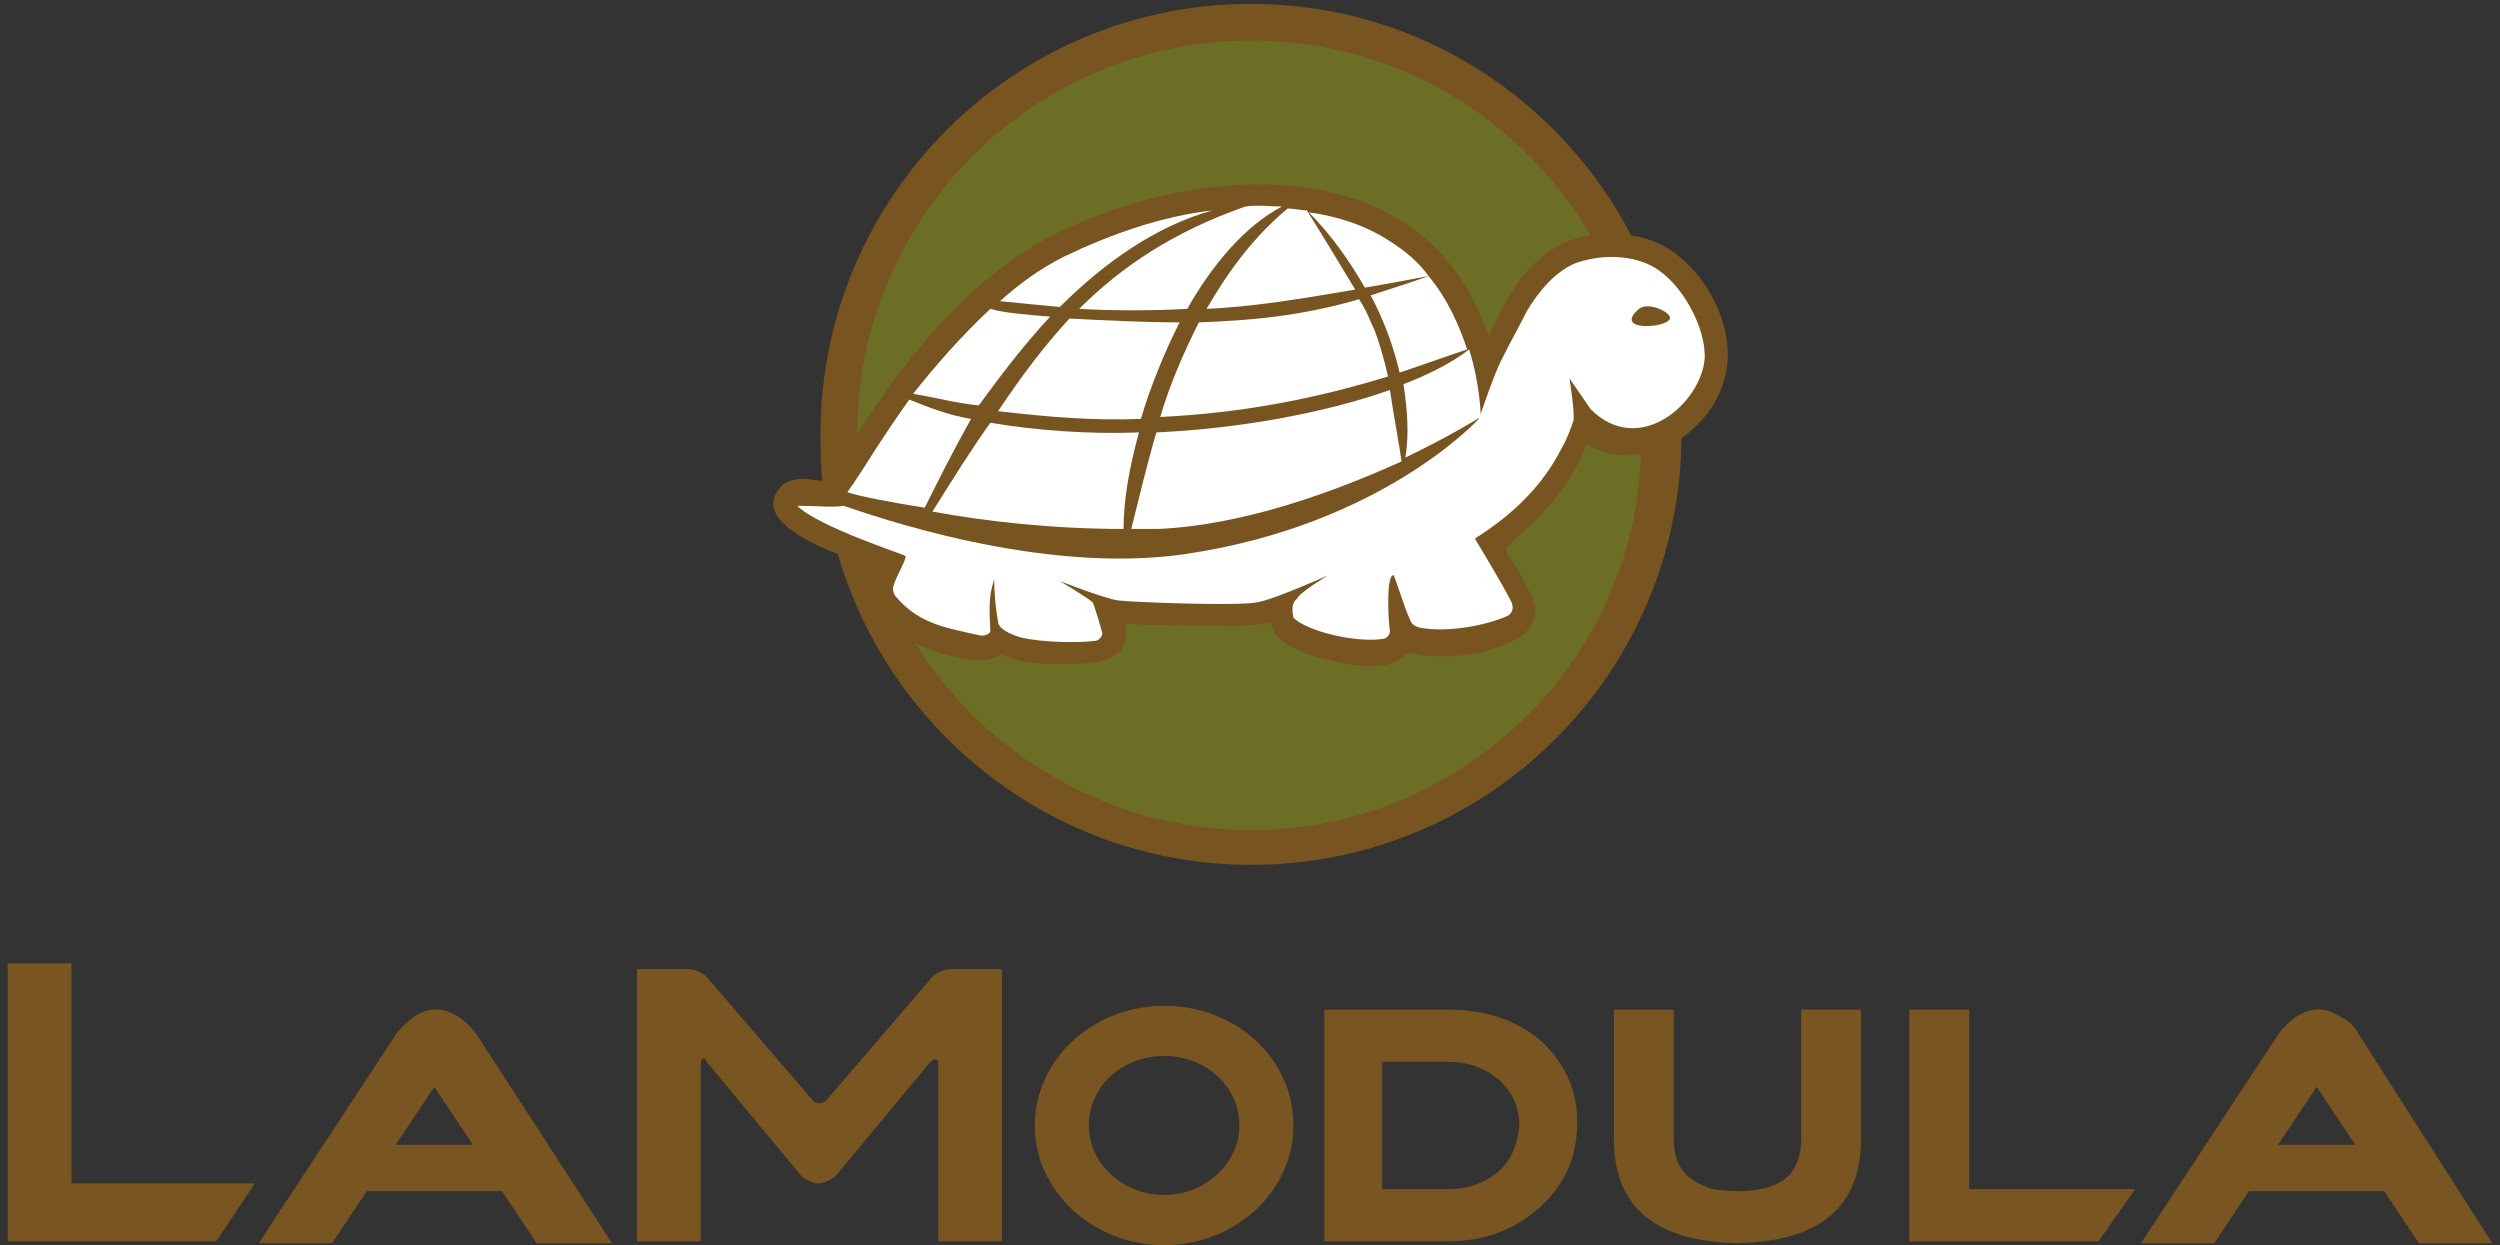 <svg xmlns="http://www.w3.org/2000/svg" viewBox="0 0 129.5 64.5" enable-background="new 0 0 129.5 64.5"><rect x="0" y="0" width="129.5" height="64.5" fill="#333333" stroke="none"/><style type="text/css">.st0{fill:#795521;} .st1{fill:#6d6e26;} .st2{fill:#785420;} .st3{fill:#FFFFFF;} .st4{fill:none;}</style><path id="XMLID_35_" d="M122.2 53.6c-.2-.4-.5-.7-.9-.9-.8-.5-1.5-.6-2.4 0-.4.3-.7.6-.9.9l-7.1 10.8h3.8l1.8-2.7h7l1.8 2.7h3.8l-6.9-10.8zm-4.2 5.7l2-3 2 3h-4z" class="st0"/><path id="XMLID_32_" d="M79.8 53.9c-1.3-1.1-2.9-1.6-4.8-1.6h-6.4v12H75c1.9 0 3.5-.6 4.8-1.8 1.3-1.2 1.9-2.6 1.9-4.4 0-1.7-.7-3.1-1.9-4.2m-2.2 6.8c-.7.6-1.6.9-2.6.9h-3.4V55H75c1 0 1.9.3 2.6.9.7.6 1.1 1.4 1.1 2.4-.1 1-.4 1.8-1.1 2.4" class="st0"/><path id="XMLID_31_" d="M93.3 52.3V59c0 1.1-.4 1.9-1.2 2.3-.4.2-1.1.4-1.9.4-1.1 0-1.6-.1-2-.3-1-.4-1.5-1.2-1.5-2.4v-6.7h-3.1V59c0 3.5 2.1 5.3 6.4 5.4 4.3-.1 6.4-1.9 6.4-5.4v-6.7h-3.1z" class="st0"/><path id="XMLID_30_" d="M102 52.3h-3.1v12h9.8l1.9-2.7H102z" class="st0"/><path id="XMLID_27_" d="M23.8 52.7c-.8-.5-1.5-.6-2.4 0-.4.3-.7.6-.9.9l-7.1 10.8h3.8l1.8-2.7h7l1.8 2.7h3.9l-7-10.8c-.3-.4-.6-.7-.9-.9m-3.3 6.6l2-3 2 3h-4z" class="st0"/><path id="XMLID_26_" d="M3.7 49.9H.4v14.4h10.8l2-3H3.7z" class="st0"/><path id="XMLID_23_" d="M60.3 52.1c-3.7 0-6.7 2.8-6.7 6.2 0 3.4 3 6.2 6.7 6.2s6.7-2.8 6.7-6.2c0-3.5-3-6.2-6.7-6.2m0 9.8c-2.1 0-3.9-1.6-3.9-3.6s1.7-3.6 3.9-3.6 3.9 1.6 3.9 3.6-1.8 3.6-3.9 3.6" class="st0"/><path id="XMLID_22_" d="M42.8 57c-.2.2-.5.2-.7 0l-5.5-6.4c-.2-.2-.6-.4-.9-.4H33v14.1h3.3v-9.2c0-.3.2-.4.3-.1l4.9 5.9c.2.2.6.4.9.4.3 0 .7-.2.9-.4l4.9-5.9c.2-.2.4-.2.4.1v9.2h3.3V50.2h-2.7c-.3 0-.7.2-.9.4L42.8 57z" class="st0"/><path id="XMLID_21_" d="M64.8 43.1c11.3 0 20.5-9.2 20.5-20.5C85.3 11.2 76.1 2 64.8 2s-20.5 9.2-20.5 20.5c0 11.4 9.2 20.6 20.5 20.6" class="st1"/><path id="XMLID_17_" d="M86.1 12.7c-.4-.2-.9-.4-1.6-.5C80.8 5.1 73.4.2 64.8.2c-12.3 0-22.3 10-22.3 22.3 0 .8 0 1.6.1 2.4-.3 0-.8-.1-.9-.1-.5 0-1.1.1-1.4.6-1 1.4 1.3 2.6 3.1 3.3 2.7 9.3 11.3 16.1 21.4 16.1 12.3 0 22.2-9.9 22.3-22.1 1-.7 1.9-1.8 2.2-3 .8-2.5-.9-5.8-3.2-7M64.8 2.1c7.5 0 14 4 17.6 10.1-.7.1-1.4.3-2.1.8-1.6 1-2.4 2.8-3.2 4.4-3.2-9.7-14.7-9-22.2-5.4-4.5 2.2-7.9 6.4-10.5 10.5 0-11.2 9.1-20.4 20.4-20.4m0 40.9c-7.3 0-13.8-3.9-17.4-9.7 1.1.6 2.5.9 3.4.9.4 0 .7-.1 1-.3.3.1.6.2.9.3.8.2 1.6.2 2.4.2 1.4 0 3.6 0 3.2-2.1 1.3.1 2.7.1 4 .1 1 0 2.2.1 3.2-.1.5-.1.3.2.6.6.2.2.4.4.6.5.6.3 1.2.6 1.8.7 1.2.3 3.2.8 4.2-.1.4-.3.3-.2.8-.1.4.1.9.1 1.3.1.8 0 1.7-.1 2.5-.4 1.3-.3 2.8-1.2 2-2.8-.3-.6-.6-1.2-1-1.8-.4-.6-.4-.5.1-1 .3-.3.6-.5.9-.8 1.2-1.2 2.3-2.6 2.9-4.2.9.6 1.9.7 2.8.5C84.7 34.3 75.7 43 64.8 43" class="st2"/><path id="XMLID_16_" d="M51.7 21.3c2.6.3 5 .5 7.4.4.5-1.7 1.2-3.4 2-5-1.7 0-3.8-.1-5.7-.2-1.3 1.4-2.5 3-3.7 4.8" class="st3"/><path id="XMLID_15_" d="M62.5 16c2.3-.1 4.8-.5 7.7-1-.9-1.5-2-3.3-2.5-4.1-.3 0-.7-.1-1-.1-1.8 1.5-3.1 3.3-4.2 5.2" class="st3"/><path id="XMLID_14_" d="M61.5 16c1.3-2.3 3-4.3 4.9-5.3-.6 0-1.2-.1-1.9 0-3.7 1.3-6.4 3.1-8.6 5.3 1.8.1 3.7.1 5.6 0" class="st3"/><path id="XMLID_13_" d="M72.7 19.9c.2 1.3.3 2.6.1 3.8 2.3-1.1 3.9-2.1 3.9-2.1s0-1.6-.6-3.5c-.9.7-2.1 1.3-3.4 1.8" class="st3"/><path id="XMLID_12_" d="M54.4 16.4c-1.3-.1-2.4-.2-3.1-.4-1.5 1.4-2.9 3-4 4.4 1.2.2 2.3.5 3.4.6 1.1-1.5 2.3-3.1 3.7-4.6" class="st3"/><path id="XMLID_11_" d="M48.3 26.5c2.7.5 6.2.9 9.9.9 0-1.5.3-3.2.8-5-2.6.1-5.3-.1-7.7-.5-1 1.4-2 3-3 4.6" class="st3"/><path id="XMLID_10_" d="M62.8 10.9c-2.6.3-5.2 1.2-7.7 2.4-1.2.6-2.3 1.4-3.3 2.3 1 .1 2 .2 3.1.3 2.3-2.3 5-4.2 7.9-5" class="st3"/><path id="XMLID_9_" d="M50.3 21.7c-1.2-.2-2.2-.6-3.2-1-1.5 2.1-2.5 3.8-2.8 4.2-.1.2-.3.4-.4.6.6.2 2.1.5 4 .8.7-1.4 1.5-3 2.4-4.6" class="st3"/><path id="XMLID_8_" d="M72.6 23.9c-.1-.8-.4-2.3-.6-3.7-3.4 1.2-7.8 2-12.1 2.2-.5 1.7-.9 3.4-1.3 5 .5 0 1 0 1.4 0 4.5-.2 9.3-2 12.6-3.5" class="st3"/><path id="XMLID_7_" d="M71.2 17.1c-.2-.4-.4-1-.8-1.6-3.1.9-5.7 1.1-8.3 1.2-.8 1.6-1.5 3.2-2 4.9 4.1-.2 7.9-.9 11.8-2.1-.2-.9-.5-1.9-.7-2.4" class="st3"/><path id="XMLID_6_" d="M74 14.3c-.5-.7-1.2-1.3-2-1.8-1.2-.8-2.7-1.3-4.2-1.5 1.1 1.1 2.1 2.5 2.9 3.9 1.2-.2 2.2-.4 3.3-.6" class="st3"/><path id="XMLID_5_" d="M72.5 19.3c1.2-.4 2.3-.8 3.5-1.2-.4-1.2-1-2.6-2-3.8-1.1.4-2.1.7-3 1 .7 1.3 1.2 2.7 1.5 4" class="st3"/><path id="XMLID_4_" d="M85.6 13.8c-.9-.5-2.4-.7-3.9-.2-1.1.4-2 1.5-2.6 2.5-.4.8-.8 1.5-1.2 2.3-.5.9-1.1 2.8-1.3 3.3 0 0-5 5.5-15.2 7-7.5 1.1-16.2-2-17.7-2.5-.6.1-1.3 0-2.4 0 1.1 1.1 5.5 2.5 5.6 2.6.1.1-.5 1.1-.6 1.5-.1.2 0 .5.1.6 1.2 1.4 2.5 1.6 4.3 2 .3.1.6-.1.6-.2-.1-1.7 0-2 .2-2.7 0 .8.1 1.7.2 2.2 0 .2.2.5 1.1.8 1.2.3 3.1.3 3.9.2.2 0 .4-.2.4-.4-.1-.4-.4-1.4-.5-1.6-.2-.2-1.7-1.1-1.7-1.1s2.3.9 3 1c.7.1 6.4.3 7.2.1.8-.1 3.7-1.4 3.7-1.4s-1.5.9-1.6 1.2c-.4.3-.2.9-.2 1 .7.7 3.2 1.3 4.6 1.1.2 0 .4-.2.4-.4-.1-.6-.2-3 .2-2.9.3.8.6 1.8.8 2.2.1.3.2.4.5.5 1.4.3 3.5-.1 4.6-.6 0 0 .4-.2.2-.7-.4-.8-1.3-2.3-1.9-3.3 1.9-1.2 3.5-2.7 4.5-4.7.3-.5.5-1.1.6-1.4.1-.3-.2-2.2-.2-2.2l1.1 1.6c2.5 2.5 5.7-.3 5.9-2.6.1-1.6-1.2-4-2.7-4.8" class="st3"/><path id="XMLID_3_" d="M84.9 16c-1.4 1.2 1.5 1 1.6.5.1-.3-1.1-.9-1.6-.5" class="st2"/><path id="XMLID_2_" d="M-13.2-6.6h155.9v77.9H-13.2z" class="st4"/></svg>
